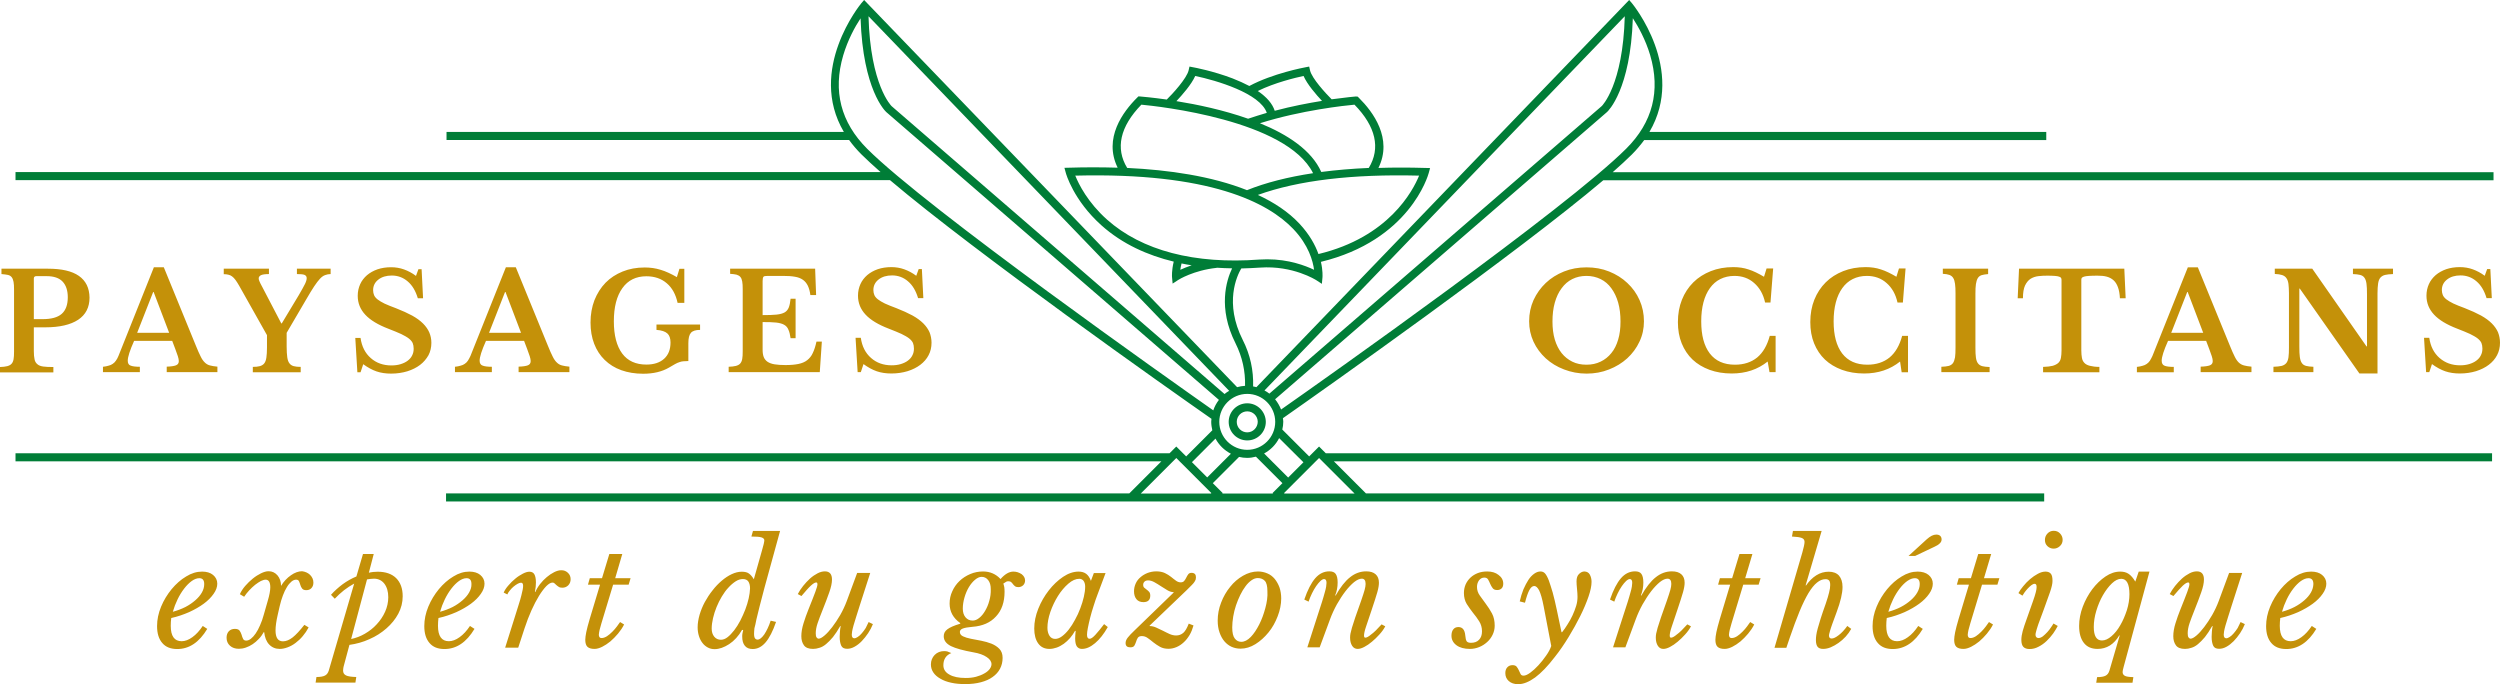 <?xml version="1.0" encoding="UTF-8"?> <!-- Generator: Adobe Illustrator 25.4.1, SVG Export Plug-In . SVG Version: 6.00 Build 0) --> <svg xmlns="http://www.w3.org/2000/svg" xmlns:xlink="http://www.w3.org/1999/xlink" version="1.1" id="Calque_1" x="0px" y="0px" viewBox="0 0 2046.9 560.1" style="enable-background:new 0 0 2046.9 560.1;" xml:space="preserve"> <style type="text/css"> .st0{fill:#007D37;} .st1{fill:#C49109;} </style> <g> <path class="st0" d="M1021.2,330.2c-8.4,0-15.2,6.8-15.2,15.2c0,8.4,6.8,15.2,15.2,15.2c8.4,0,15.2-6.8,15.2-15.2 C1036.3,337,1029.5,330.2,1021.2,330.2z M1021.2,354c-4.7,0-8.6-3.8-8.6-8.6c0-4.7,3.8-8.6,8.6-8.6c4.7,0,8.6,3.8,8.6,8.6 C1029.7,350.1,1025.9,354,1021.2,354z M2041.6,147.6V141h-721.2c6.1-5.4,11.5-10.3,15.7-14.5c3.9-3.9,7.2-7.9,10.1-11.8h329.2V108 h-324.9c30.1-51.2-13.7-104.6-14.2-105.2l-2.4-2.8l-305.2,317c-0.9-0.2-1.8-0.5-2.7-0.6c0.4-13.1-2.3-25.9-8.5-38.1 c-15.3-30.3-4.7-52.6-1.2-58.5c5.3-0.1,10.5-0.4,15.4-0.7c27-1.9,45.8,10.2,46,10.3l4.6,3l0.5-5.5c0-0.4,0.4-5.3-1.3-12.5 c72.5-17.6,87.7-70.5,88.3-72.8l1.1-4l-4.2-0.1c-13.3-0.4-26-0.4-38.1,0c11.9-24.1-4.5-46-15.9-57.3l-1.1-1.1L1110,79 c-0.2,0-7.9,0.7-19.7,2.3c-4.9-4.9-16.2-17.1-17.7-23.7l-0.7-3.1l-3.1,0.6c-1.1,0.2-26.7,5-45.9,15.3c-4-2.1-8.6-4.2-13.7-6.2 c-16-6.1-31.5-9-32.2-9.1l-3.1-0.6l-0.7,3.1c-1.6,6.7-13.1,19.2-17.9,23.9c-12.1-1.7-20.4-2.4-21.7-2.5l-1.5-0.1L931,80 c-11.4,11.3-27.8,33.2-15.9,57.3c-13.6-0.4-26.9-0.4-39.4,0l-4.2,0.1l1.1,4c0.2,0.9,6.3,22.5,29.1,43 c17.4,15.6,38.2,24.7,59.3,29.8c-1.8,7.4-1.4,12.3-1.4,12.6l0.5,5.4l4.6-3c0.1-0.1,12.5-7.9,31.5-9.9l0-0.1 c4.3,0.3,8.5,0.4,12.6,0.5c-4.7,9.9-11.8,32.4,2.8,61.4c5.6,11.2,8.1,22.9,7.8,34.8c-2.2,0.1-4.4,0.5-6.5,1.1L707.5,0l-2.4,2.8 c-0.5,0.6-44.3,54.1-14.2,105.2H365.6v6.6h329.6c2.9,4,6.2,7.9,10.1,11.8c4.2,4.2,9.6,9.1,15.7,14.5H12.7v6.6h716 c70.8,60,228.1,170.9,263.2,195.4c-0.1,0.8-0.2,1.5-0.2,2.4c0,2.4,0.4,4.8,0.9,7l-21.4,21.4l-8.1-8.1l-5.5,5.5H12.7v6.6h938.2 l-26.3,26.3H365.2v6.6h1308.5v-6.6h-555.3l-26.3-26.3h948.3v-6.6h-954.9l-5.5-5.5l-8.1,8.1l-22-22c0.5-2.1,0.8-4.2,0.8-6.4 c0-1-0.2-2-0.3-2.9c36.5-25.6,192-135.3,262.3-194.8H2041.6z M1161.9,143.8c-5.1,12.5-24.9,50.4-82.4,64.2 c-2.6-7.3-7.3-16-15.6-24.9c-9.1-9.7-20.8-17.4-34-23.5C1062.9,147.7,1107.1,142.4,1161.9,143.8z M1120.7,137.5 c-13.8,0.6-26.7,1.7-38.9,3.3c-7.9-17.8-27.6-30.7-50.2-39.9c33.9-10.7,69.7-14.5,77.4-15.2 C1126.5,103.6,1130.5,121.4,1120.7,137.5z M1067.3,62.2c3,6.9,10.4,15.4,15.1,20.4c-11.2,1.8-24.8,4.4-38.7,8.1 c-1.9-5.8-6.5-11.2-13.9-16.2C1043.9,67.6,1060.7,63.6,1067.3,62.2z M978.6,62.2c17.3,3.6,53.2,14.2,58.6,30.2 c-5.1,1.5-10.2,3.1-15.3,4.8c-20.4-7.2-41.9-11.7-58.7-14.4C967.9,77.8,975.5,69.2,978.6,62.2z M934.5,85.7 c13.9,1.3,118.9,12.6,140.6,56.1c-20.5,3.1-38.7,7.7-54.1,13.9c-28.9-11.5-64.1-16.6-98.1-18.2C913.1,121.5,917,103.7,934.5,85.7z M966.4,220.9c0.2-1.5,0.5-3.2,1-5.2c2.8,0.6,5.5,1.1,8.3,1.5C972,218.5,968.7,219.8,966.4,220.9z M906.4,179.8 c-15.8-14.1-23.2-29-26-36c110.3-2.8,157.9,22.1,178.5,43.7c12.6,13.2,16.1,26.3,17,33.4c-7.1-3.4-20.7-8.6-38.3-8.6 c-2.1,0-4.2,0.1-6.4,0.2C978.1,216.5,934.9,205.2,906.4,179.8z M1330.3,13.3c-1.5,56.5-18.7,73.4-18.8,73.5l-272.2,235.5 c-1.3-1-2.6-1.9-4-2.6L1330.3,13.3z M1021.2,368.3c-12.6,0-22.9-10.3-22.9-22.9c0-12.6,10.3-22.9,22.9-22.9 c12.6,0,22.9,10.3,22.9,22.9C1044.1,358,1033.8,368.3,1021.2,368.3z M1002.6,322.6L730,86.9c-0.2-0.2-17.4-17.1-18.9-73.6 l295.3,306.7C1005.1,320.7,1003.8,321.6,1002.6,322.6z M710,121.8c-21.6-21.6-28.2-47.3-19.6-76.5c3.8-12.8,9.7-23.5,14.2-30.3 c1.9,58.6,20.2,76,21.1,76.8l272.3,235.6c-2,2.6-3.6,5.5-4.6,8.6C959.7,312.3,759,170.8,710,121.8z M995.2,359.1 c2.8,5.3,7.2,9.6,12.6,12.4l-19.4,19.4l-12.5-12.5L995.2,359.1z M963.1,375l28.7,28.7l-0.4,0.4H934L963.1,375z M1080,375l29.1,29.1 h-57.4l-0.4-0.4l19.2-19.2l6-6l0,0L1080,375z M1042.4,404.1h-41.7l0.4-0.4l-8.1-8.1l21.5-21.5c2.1,0.5,4.3,0.8,6.6,0.8 c2.5,0,4.9-0.4,7.2-1l21.7,21.7l-8.1,8.1L1042.4,404.1z M1067.2,378.5l-12.5,12.5l-19.7-19.7c5.3-2.9,9.6-7.2,12.3-12.6 L1067.2,378.5z M1044,326.9l271.8-235.2c0.8-0.7,19.2-18.2,21.1-76.8c4.4,6.8,10.4,17.5,14.2,30.3c8.6,29.2,2,55-19.6,76.5 c-48.7,48.7-246.9,188.6-282.6,213.6C1047.7,332.3,1046.1,329.5,1044,326.9z"></path> <path class="st1" d="M1342.3,279.8c2.5-5.2,3.7-10.8,3.7-16.7c0-6.2-1.2-12-3.6-17.4c-2.4-5.4-5.7-10-10-14 c-4.2-4-9.2-7.1-14.9-9.4c-5.7-2.3-11.9-3.4-18.5-3.4c-6.6,0-12.8,1.1-18.5,3.4c-5.7,2.3-10.7,5.4-14.9,9.4c-4.2,4-7.5,8.6-10,14 c-2.4,5.4-3.6,11.1-3.6,17.4c0,5.9,1.2,11.5,3.6,16.7c2.4,5.2,5.8,9.7,10,13.6c4.3,3.9,9.2,6.9,15,9.1c5.7,2.2,11.9,3.4,18.4,3.4 c6.5,0,12.7-1.1,18.4-3.4c5.7-2.2,10.7-5.3,14.9-9.1C1336.5,289.5,1339.9,285,1342.3,279.8z M1324.9,278c-1.3,4.4-3.1,8.1-5.6,11.1 c-2.4,3-5.4,5.4-8.8,7c-3.5,1.7-7.3,2.5-11.6,2.5c-4.3,0-8.2-0.8-11.6-2.5s-6.3-4-8.7-7c-2.4-3-4.3-6.8-5.6-11.1 c-1.3-4.4-1.9-9.3-1.9-14.7c0-5.7,0.6-10.9,1.9-15.5c1.3-4.6,3.1-8.5,5.6-11.8c2.4-3.3,5.3-5.8,8.7-7.5c3.4-1.7,7.3-2.6,11.6-2.6 c4.3,0,8.1,0.9,11.6,2.6c3.5,1.7,6.4,4.2,8.8,7.5c2.4,3.3,4.3,7.2,5.6,11.8c1.3,4.6,1.9,9.7,1.9,15.5 C1326.8,268.8,1326.2,273.7,1324.9,278z M1454,304.7h-5.2l-1.5-8.7c-8.1,6.5-17.9,9.8-29.4,9.8c-6.7,0-12.7-1-18.2-3 c-5.4-2-10.1-4.8-13.9-8.4c-3.8-3.6-6.8-8.1-8.9-13.3c-2.1-5.2-3.1-11-3.1-17.4c0-6.7,1.1-12.8,3.3-18.3c2.2-5.5,5.3-10.2,9.3-14.2 c4-4,8.8-7,14.3-9.2c5.5-2.2,11.7-3.3,18.4-3.3c4.5,0,8.7,0.6,12.5,1.9c3.9,1.2,8.1,3.3,12.7,6l2.1-6.8h5.4l-2.2,27.9h-4.4 c-1.5-6.8-4.5-12.1-9-16c-4.4-3.9-9.8-5.8-16.1-5.8c-4.3,0-8.2,0.9-11.6,2.6c-3.4,1.7-6.2,4.2-8.5,7.4c-2.3,3.2-4.1,7.1-5.3,11.7 c-1.2,4.6-1.8,9.7-1.8,15.5c0,11.4,2.3,20.1,7,26.3c4.7,6.1,11.5,9.2,20.6,9.2c7.3,0,13.4-2,18.2-5.9c4.8-4,8.2-9.9,10.3-17.7h4.8 V304.7z M1555.7,296c-8.1,6.5-17.9,9.8-29.4,9.8c-6.7,0-12.7-1-18.2-3c-5.4-2-10.1-4.8-13.9-8.4c-3.8-3.6-6.8-8.1-8.9-13.3 c-2.1-5.2-3.1-11-3.1-17.4c0-6.7,1.1-12.8,3.3-18.3c2.2-5.5,5.3-10.2,9.3-14.2c4-4,8.8-7,14.3-9.2c5.5-2.2,11.7-3.3,18.4-3.3 c4.5,0,8.7,0.6,12.5,1.9c3.9,1.2,8.1,3.3,12.7,6l2.1-6.8h5.4l-2.2,27.9h-4.4c-1.5-6.8-4.5-12.1-9-16c-4.4-3.9-9.8-5.8-16.1-5.8 c-4.3,0-8.2,0.9-11.6,2.6c-3.4,1.7-6.2,4.2-8.5,7.4c-2.3,3.2-4.1,7.1-5.3,11.7c-1.2,4.6-1.8,9.7-1.8,15.5c0,11.4,2.3,20.1,7,26.3 c4.7,6.1,11.5,9.2,20.6,9.2c7.3,0,13.4-2,18.2-5.9c4.8-4,8.2-9.9,10.3-17.7h4.8v29.8h-5.2L1555.7,296z M1628.8,304.7h-39.3v-4.4 c2.5-0.1,4.5-0.3,6-0.7c1.5-0.4,2.7-1.2,3.5-2.3c0.8-1.1,1.3-2.7,1.7-4.7c0.3-2,0.4-4.7,0.4-8.2v-44.3c0-3.1-0.1-5.6-0.4-7.7 c-0.3-2-0.7-3.6-1.5-4.8c-0.7-1.2-1.8-2-3.1-2.5c-1.4-0.5-3.2-0.8-5.4-0.9V220h37.1v4.4c-2.3,0.2-4.1,0.5-5.4,0.9 c-1.4,0.5-2.4,1.3-3.1,2.5c-0.7,1.2-1.2,2.8-1.5,4.8c-0.3,2-0.4,4.6-0.4,7.7v44.3c0,3.5,0.1,6.2,0.4,8.2c0.3,2,0.8,3.6,1.7,4.7 c0.8,1.1,2,1.9,3.5,2.3c1.5,0.4,3.5,0.6,6,0.7V304.7z M1656.3,244.2h-4.3l1.1-24.2h86.2l1.1,24.2h-4.7c-0.2-3.6-0.7-6.6-1.6-9 s-2-4.3-3.6-5.7c-1.5-1.4-3.4-2.4-5.6-3c-2.2-0.6-4.8-0.8-7.7-0.8c-2.9,0-5.2,0.1-6.9,0.2c-1.7,0.1-3,0.3-4,0.6 c-0.9,0.3-1.5,0.6-1.8,1c-0.3,0.4-0.4,1-0.4,1.7v57.7c0,2.4,0.2,4.4,0.5,6.1c0.3,1.7,1,3.1,2,4.1c1,1.1,2.5,1.9,4.5,2.4 c2,0.5,4.6,0.9,7.8,0.9v4.4h-46.1v-4.4c3.3-0.1,5.9-0.4,7.9-0.9c2-0.6,3.5-1.4,4.6-2.4c1.1-1.1,1.8-2.4,2.1-4.1 c0.3-1.7,0.5-3.7,0.5-6.1v-57.7c0-0.7-0.1-1.2-0.4-1.7c-0.3-0.4-0.8-0.8-1.6-1c-0.8-0.3-2-0.5-3.5-0.6c-1.5-0.1-3.5-0.2-5.9-0.2 c-2.6,0-5.2,0.1-7.6,0.4c-2.4,0.3-4.5,1-6.4,2.2c-1.8,1.2-3.3,3-4.5,5.5C1656.9,236.2,1656.3,239.7,1656.3,244.2z M1833.1,296.9 c-1.2-1.1-2.4-2.8-3.4-4.9c-1.1-2.1-2.4-5.1-3.9-8.8l-26.3-64.3h-8.2l-29,72.6c-0.7,1.5-1.4,2.8-2.1,3.9c-0.7,1.1-1.6,1.9-2.6,2.6 c-1,0.7-2.1,1.2-3.4,1.5c-1.3,0.4-2.8,0.7-4.6,0.9v4.4h30.2v-4.4c-3.3,0-5.8-0.3-7.4-0.9c-1.7-0.6-2.5-2-2.5-4.2 c0-3,1.7-8.4,5.2-16.2h31.2l2.5,6.6c0.9,2.3,1.6,4.3,2.1,5.9c0.5,1.6,0.8,2.9,0.8,4c0,1.8-0.8,2.9-2.3,3.5c-1.5,0.6-4.1,1-7.6,1.1 v4.5h41.6v-4.5c-2.5-0.2-4.5-0.6-6.1-1C1835.7,298.8,1834.3,298,1833.1,296.9z M1777.7,272.5l13.1-33.4h0.4l12.7,33.4H1777.7z M1926.6,220h32.7v4.4c-2.7,0.1-4.9,0.3-6.5,0.7c-1.7,0.4-2.9,1.2-3.9,2.3c-0.9,1.1-1.5,2.7-1.8,4.7c-0.3,2.1-0.5,4.8-0.5,8.1v65.6 h-14.8l-48.8-69.5h-0.4v47.3c0,3.7,0.1,6.6,0.4,8.7c0.3,2.1,0.8,3.8,1.7,5c0.8,1.2,2,1.9,3.5,2.3c1.5,0.4,3.5,0.6,5.9,0.7v4.4 h-32.7v-4.4c2.7-0.1,4.9-0.3,6.6-0.7c1.7-0.4,2.9-1.2,3.9-2.3c0.9-1.1,1.5-2.7,1.8-4.7c0.3-2,0.4-4.8,0.4-8.2v-44.3 c0-3.1-0.2-5.6-0.4-7.6c-0.3-2-0.8-3.6-1.7-4.8c-0.8-1.2-2-2-3.5-2.5c-1.5-0.5-3.5-0.8-6-0.9V220h30.7l44.4,63.6h0.4V241 c0-3.6-0.1-6.5-0.4-8.6c-0.3-2.2-0.8-3.8-1.7-5c-0.8-1.2-2-1.9-3.5-2.3c-1.5-0.4-3.5-0.6-5.9-0.7V220z M2046.9,280.6 c0,3.7-0.8,7.2-2.4,10.2c-1.6,3.1-3.9,5.7-6.8,7.9c-2.9,2.2-6.3,3.9-10.4,5.2c-4,1.2-8.4,1.9-13.3,1.9c-4.4,0-8.4-0.6-11.9-1.8 c-3.5-1.2-7.2-3.2-10.9-5.9l-2.2,6.6h-2.6l-1.7-28.1h4.3c1,7,3.8,12.5,8.4,16.5c4.6,4,10.2,6,16.8,6c2.7,0,5.2-0.3,7.5-1 c2.3-0.7,4.2-1.6,5.8-2.8c1.6-1.2,2.9-2.6,3.7-4.3c0.9-1.7,1.3-3.5,1.3-5.6c0-1.8-0.3-3.3-0.8-4.6c-0.6-1.3-1.6-2.5-3.1-3.7 c-1.5-1.2-3.7-2.4-6.3-3.7c-2.7-1.2-6.2-2.7-10.4-4.3c-8.6-3.3-14.9-7.1-19-11.5c-4.1-4.4-6.2-9.5-6.2-15.5c0-3.5,0.7-6.6,2-9.5 c1.3-2.9,3.2-5.3,5.6-7.4c2.4-2,5.2-3.6,8.6-4.8c3.3-1.1,7-1.7,11.1-1.7c3.7,0,7.3,0.6,10.6,1.8c3.3,1.2,6.6,2.9,9.8,5.3l2-5.5h2.6 l1.2,23.8h-4.3c-1.8-6-4.5-10.6-8.3-13.8c-3.7-3.2-8.1-4.8-13-4.8c-4.5,0-8.2,1.1-11.1,3.4c-2.8,2.2-4.2,5.1-4.2,8.6 c0,1.5,0.3,2.9,0.8,4.1c0.5,1.2,1.5,2.4,2.9,3.5c1.4,1.1,3.3,2.2,5.7,3.4c2.4,1.1,5.5,2.4,9.4,3.8c5.1,2,9.5,4,13.2,6 c3.6,2,6.6,4.2,8.9,6.5c2.3,2.3,4,4.8,5.1,7.3C2046.3,274.7,2046.9,277.6,2046.9,280.6z M64.6,225.9c-5.7-4-14.2-5.9-25.3-5.9H1.2 v4.4c2.2,0.2,4,0.4,5.3,0.7c1.4,0.3,2.4,1,3.1,1.9c0.7,0.9,1.2,2.2,1.5,3.8c0.3,1.6,0.4,3.6,0.4,6.2v50.9c0,2.6-0.1,4.7-0.4,6.3 c-0.3,1.6-0.9,2.9-1.7,3.7c-0.8,0.9-2,1.5-3.5,1.9c-1.5,0.4-3.5,0.6-5.9,0.7v4.4h43.7v-4.4c-3.5,0-6.2-0.1-8.3-0.4 c-2.1-0.3-3.7-0.9-4.8-1.9c-1.2-1-2-2.3-2.3-4c-0.4-1.7-0.6-4-0.6-6.8v-19.4h9.4c11.7,0,20.7-2.1,26.9-6.2 c6.2-4.1,9.3-10.2,9.3-18.1C73.2,235.8,70.3,229.9,64.6,225.9z M50.5,257c-3.3,2.9-8.5,4.3-15.6,4.3h-7.2V228c0-1.2,0.7-1.9,2-1.9 h8.5c5.9,0,10.3,1.5,13.1,4.5c2.8,3,4.2,7.3,4.2,12.8C55.5,249.6,53.8,254.1,50.5,257z M104.6,295.3c0-3,1.7-8.4,5.2-16.2h31.2 l2.5,6.6c0.9,2.3,1.6,4.3,2.1,5.9c0.5,1.6,0.8,2.9,0.8,4c0,1.8-0.8,2.9-2.3,3.5c-1.5,0.6-4.1,1-7.6,1.1v4.5H178v-4.5 c-2.5-0.2-4.5-0.6-6.1-1c-1.6-0.4-3-1.2-4.2-2.4c-1.2-1.1-2.4-2.8-3.4-4.9c-1.1-2.1-2.4-5.1-3.9-8.8l-26.3-64.3h-8.1l-29,72.6 c-0.6,1.5-1.3,2.8-2.1,3.9c-0.7,1.1-1.6,1.9-2.6,2.6c-1,0.7-2.1,1.2-3.4,1.5c-1.3,0.4-2.8,0.7-4.6,0.9v4.4h30.2v-4.4 c-3.3,0-5.8-0.3-7.4-0.9C105.4,298.9,104.6,297.5,104.6,295.3z M125.4,239.1h0.4l12.7,33.4h-26.2L125.4,239.1z M262,228.2 c-1.4,1.5-3,3.6-4.8,6.3c-1.8,2.7-3.9,6.2-6.4,10.5l-16.1,27.5v11.2c0,3.7,0.2,6.6,0.5,8.8c0.3,2.2,0.9,3.9,1.8,5 c0.8,1.1,2,1.9,3.5,2.3c1.5,0.4,3.4,0.6,5.7,0.6v4.4h-39.2v-4.4c2.3,0,4.2-0.2,5.7-0.6c1.5-0.4,2.7-1.1,3.6-2.2 c0.9-1.1,1.5-2.7,1.8-4.8c0.3-2.1,0.5-4.9,0.5-8.3v-10.1l-22.8-40.5c-1.1-1.9-2.1-3.5-3-4.7c-0.9-1.2-1.8-2.2-2.8-2.9 c-0.9-0.7-2-1.2-3.1-1.4c-1.1-0.3-2.4-0.4-3.7-0.4V220h37v4.4c-3.1,0-5.2,0.3-6.5,0.9c-1.2,0.6-1.9,1.5-1.9,2.6 c0,0.7,0.2,1.6,0.7,2.6c0.4,1,1.1,2.4,2.1,4.2l15.7,30.1h0.4l13.9-23.1c2.4-4.1,4.1-7.2,5.1-9.2c1-2,1.4-3.6,1.4-4.8 c0-1.2-0.6-2.1-1.7-2.6c-1.1-0.5-3.2-0.7-6.3-0.7V220h27.6v4.4c-1.6,0-3.1,0.3-4.4,0.8C264.8,225.7,263.4,226.7,262,228.2z M343.9,298.8c-2.9,2.2-6.3,3.9-10.4,5.2c-4,1.2-8.4,1.9-13.3,1.9c-4.4,0-8.4-0.6-11.9-1.8c-3.5-1.2-7.2-3.2-10.9-5.9l-2.2,6.6 h-2.6l-1.7-28.1h4.3c1,7,3.8,12.5,8.4,16.5c4.5,4,10.2,6,16.8,6c2.7,0,5.2-0.3,7.5-1c2.3-0.7,4.2-1.6,5.8-2.8 c1.6-1.2,2.9-2.6,3.7-4.3c0.9-1.7,1.3-3.5,1.3-5.6c0-1.8-0.3-3.3-0.8-4.6c-0.6-1.3-1.6-2.5-3.1-3.7c-1.5-1.2-3.7-2.4-6.3-3.7 c-2.7-1.2-6.2-2.7-10.4-4.3c-8.6-3.3-14.9-7.1-19-11.5c-4.1-4.4-6.2-9.5-6.2-15.5c0-3.5,0.7-6.6,2-9.5c1.3-2.9,3.2-5.3,5.6-7.4 c2.4-2,5.2-3.6,8.6-4.8c3.3-1.1,7-1.7,11.1-1.7c3.7,0,7.3,0.6,10.6,1.8c3.3,1.2,6.6,2.9,9.8,5.3l2-5.5h2.6l1.2,23.8h-4.3 c-1.8-6-4.5-10.6-8.3-13.8c-3.7-3.2-8.1-4.8-13-4.8c-4.5,0-8.2,1.1-11.1,3.4c-2.8,2.2-4.2,5.1-4.2,8.6c0,1.5,0.3,2.9,0.8,4.1 c0.5,1.2,1.5,2.4,2.9,3.5c1.4,1.1,3.3,2.2,5.7,3.4c2.4,1.1,5.6,2.4,9.4,3.8c5.1,2,9.5,4,13.2,6c3.6,2,6.6,4.2,8.9,6.5 c2.3,2.3,4,4.8,5.1,7.3c1.1,2.6,1.7,5.4,1.7,8.5c0,3.7-0.8,7.2-2.4,10.2C349,294,346.8,296.6,343.9,298.8z M392.7,295.3 c0-3,1.7-8.4,5.2-16.2h31.2l2.5,6.6c0.9,2.3,1.6,4.3,2.1,5.9c0.5,1.6,0.8,2.9,0.8,4c0,1.8-0.8,2.9-2.3,3.5c-1.5,0.6-4.1,1-7.6,1.1 v4.5h41.6v-4.5c-2.5-0.2-4.5-0.6-6.1-1c-1.6-0.4-3-1.2-4.2-2.4c-1.2-1.1-2.4-2.8-3.4-4.9c-1.1-2.1-2.4-5.1-3.9-8.8l-26.3-64.3h-8.1 l-29,72.6c-0.7,1.5-1.4,2.8-2.1,3.9c-0.7,1.1-1.6,1.9-2.6,2.6c-1,0.7-2.1,1.2-3.4,1.5c-1.3,0.4-2.8,0.7-4.6,0.9v4.4h30.2v-4.4 c-3.3,0-5.8-0.3-7.4-0.9C393.6,298.9,392.7,297.5,392.7,295.3z M413.5,239.1h0.4l12.7,33.4h-26.2L413.5,239.1z M573.2,270.1 c-3.6,0-6.1,0.8-7.5,2.4c-1.4,1.6-2.1,4.4-2.1,8.5v14.6c-1.6,0-3,0.1-4.1,0.2c-1.1,0.1-2.2,0.3-3.2,0.7c-1.1,0.3-2.3,0.9-3.6,1.6 c-1.3,0.7-3,1.7-5,2.9c-5.7,3.3-12.7,5-21.1,5c-6.6,0-12.6-1-17.9-2.9c-5.3-1.9-9.8-4.7-13.6-8.4c-3.7-3.6-6.6-8-8.6-13.2 c-2-5.2-3-11-3-17.4c0-6.7,1.1-12.8,3.2-18.3c2.2-5.5,5.2-10.3,9.1-14.3c3.9-4,8.6-7,14-9.2c5.4-2.2,11.4-3.3,18.1-3.3 c4.5,0,8.9,0.6,13,1.9c4.1,1.2,8.6,3.3,13.3,6l2.1-6.8h4v27.9h-5.5c-1.5-6.9-4.4-12.3-8.9-16.1c-4.4-3.8-10-5.7-16.7-5.7 c-8.4,0-15,3.2-19.6,9.7c-4.7,6.5-7,15.6-7,27.2c0,11.4,2.3,20.2,6.8,26.3c4.5,6.1,11.2,9.1,19.8,9.1c6.2,0,11.1-1.6,14.6-4.8 c3.5-3.2,5.2-7.6,5.2-13.3c0-3.4-0.9-5.9-2.6-7.4c-1.8-1.6-4.7-2.6-8.9-2.9v-4.4h35.7V270.1z M671.2,304.7h-74.6v-4.4 c2.4-0.1,4.4-0.3,5.9-0.7c1.5-0.4,2.7-1,3.5-1.9c0.8-0.9,1.4-2.1,1.7-3.8c0.3-1.6,0.4-3.7,0.4-6.3v-50.9c0-2.6-0.1-4.6-0.4-6.2 c-0.3-1.6-0.7-2.8-1.5-3.7c-0.7-0.9-1.8-1.5-3.1-1.9c-1.4-0.3-3.1-0.6-5.3-0.7V220h69.6l0.8,21.6h-4.7c-0.4-3.1-1.1-5.6-2.1-7.7 c-1-2-2.3-3.6-4-4.8c-1.7-1.2-3.9-2.1-6.5-2.5c-2.7-0.5-6-0.7-9.9-0.7h-12.4c-1.9,0-3.1,0.2-3.5,0.7c-0.4,0.5-0.7,1.6-0.7,3.4v28 c4.7,0,8.5-0.1,11.3-0.4c2.9-0.3,5.1-0.9,6.7-1.8c1.6-0.9,2.7-2.3,3.4-4c0.7-1.8,1.2-4.2,1.5-7.2h4.1v32.3h-4.1 c-0.4-2.9-1-5.3-1.8-7c-0.7-1.8-1.9-3.1-3.5-4c-1.6-0.9-3.8-1.5-6.5-1.8c-2.7-0.3-6.4-0.4-11.1-0.4v22.7c0,2.4,0.3,4.3,0.9,5.9 c0.6,1.6,1.7,2.9,3.1,3.9c1.5,1,3.4,1.7,5.8,2.1c2.4,0.4,5.4,0.6,8.9,0.6c4.2,0,7.7-0.3,10.6-0.9c2.9-0.6,5.3-1.6,7.2-3.1 c1.9-1.5,3.5-3.4,4.6-5.9c1.2-2.5,2.2-5.6,3-9.3h4.4L671.2,304.7z M762.7,280.6c0,3.7-0.8,7.2-2.4,10.2c-1.6,3.1-3.9,5.7-6.8,7.9 c-2.9,2.2-6.3,3.9-10.4,5.2c-4,1.2-8.4,1.9-13.3,1.9c-4.4,0-8.4-0.6-11.9-1.8c-3.5-1.2-7.2-3.2-10.9-5.9l-2.2,6.6h-2.6l-1.7-28.1 h4.3c1,7,3.8,12.5,8.4,16.5c4.5,4,10.2,6,16.8,6c2.7,0,5.2-0.3,7.5-1c2.3-0.7,4.2-1.6,5.8-2.8c1.6-1.2,2.9-2.6,3.7-4.3 c0.9-1.7,1.3-3.5,1.3-5.6c0-1.8-0.3-3.3-0.8-4.6c-0.6-1.3-1.6-2.5-3.1-3.7c-1.5-1.2-3.7-2.4-6.3-3.7c-2.7-1.2-6.2-2.7-10.4-4.3 c-8.6-3.3-14.9-7.1-19-11.5c-4.1-4.4-6.2-9.5-6.2-15.5c0-3.5,0.7-6.6,2-9.5c1.3-2.9,3.2-5.3,5.6-7.4c2.4-2,5.2-3.6,8.6-4.8 c3.3-1.1,7-1.7,11.1-1.7c3.7,0,7.3,0.6,10.6,1.8c3.3,1.2,6.6,2.9,9.8,5.3l2-5.5h2.6l1.2,23.8h-4.3c-1.8-6-4.5-10.6-8.3-13.8 c-3.7-3.2-8.1-4.8-13-4.8c-4.5,0-8.2,1.1-11.1,3.4c-2.8,2.2-4.2,5.1-4.2,8.6c0,1.5,0.3,2.9,0.8,4.1c0.5,1.2,1.5,2.4,2.9,3.5 c1.4,1.1,3.3,2.2,5.7,3.4c2.4,1.1,5.6,2.4,9.4,3.8c5.1,2,9.5,4,13.2,6c3.6,2,6.6,4.2,8.9,6.5c2.3,2.3,4,4.8,5.1,7.3 C762.1,274.7,762.7,277.6,762.7,280.6z M165.5,468c-4.4,0-8.8,1.3-13.1,4c-4.4,2.6-8.3,6.1-11.9,10.4c-3.5,4.3-6.4,9-8.6,14.3 c-2.2,5.3-3.3,10.6-3.3,15.9c0,6,1.4,10.6,4.3,13.9c2.8,3.3,6.9,4.9,12.2,4.9c9.8,0,18-5.5,24.6-16.5l-3.7-2.4 c-2.6,3.9-5.4,7-8.5,9.2c-3,2.2-6,3.3-8.8,3.3c-5.9,0-8.9-4.2-8.9-12.6c0-1.1,0-2.1,0.1-3.2c0.1-1,0.2-2.1,0.3-3.2 c5.1-1.1,10-2.8,14.6-4.8c4.6-2.1,8.6-4.4,12-6.9c3.4-2.5,6.1-5.2,8.1-8.1c2-2.8,3-5.6,3-8.3c0-2.9-1.2-5.3-3.5-7.2 C172.2,468.9,169.2,468,165.5,468z M165.3,485.1c-1.3,2.3-3.1,4.4-5.4,6.4c-2.3,2-5,3.9-8.1,5.5c-3.2,1.6-6.6,2.9-10.3,3.9 c1-3.5,2.3-6.9,3.9-10.2c1.6-3.3,3.4-6.2,5.4-8.8c2-2.6,4-4.6,6.2-6.2c2.1-1.5,4.2-2.3,6.2-2.3c2.7,0,4,1.6,4,4.8 C167.2,480.6,166.6,482.8,165.3,485.1z M253.8,470.6c1.8,1.8,2.8,3.9,2.8,6.4c0,1.8-0.5,3.3-1.6,4.5c-1,1.1-2.4,1.7-4.2,1.7 c-1.6,0-2.7-0.4-3.4-1.3c-0.7-0.9-1.2-1.9-1.5-3c-0.3-1.1-0.7-2.1-1.1-3c-0.4-0.9-1.2-1.3-2.4-1.3c-1.2,0-2.5,0.5-3.8,1.6 c-1.3,1.1-2.6,2.6-3.7,4.5c-1.2,1.9-2.3,4.2-3.3,6.9c-1,2.7-1.9,5.6-2.6,8.7l-1.6,7c-1.2,5.2-1.8,9.5-1.8,12.9c0,5.9,2,8.9,6.1,8.9 c2.5,0,5.2-1.1,7.9-3.2c2.8-2.2,5.9-5.6,9.6-10.3l3.5,2.1c-1.4,2.6-3,5-4.8,7.1c-1.8,2.2-3.8,4-5.9,5.6c-2.1,1.6-4.3,2.8-6.5,3.6 c-2.2,0.8-4.3,1.3-6.4,1.3c-3.5,0-6.4-1.2-8.7-3.6c-2.3-2.4-3.6-5.8-4.1-10.1l-0.3-0.1c-1.2,2.1-2.5,4-4.1,5.6 c-1.6,1.7-3.2,3.1-5,4.3c-1.8,1.2-3.6,2.1-5.6,2.8s-3.9,1-5.7,1c-3,0-5.4-0.8-7.3-2.5c-1.9-1.7-2.8-3.9-2.8-6.6 c0-2.1,0.6-3.9,1.8-5.2c1.2-1.3,2.9-2,5-2c1.9,0,3.2,0.5,3.9,1.5c0.7,1,1.2,2.1,1.6,3.3c0.3,1.2,0.7,2.3,1.2,3.3 c0.4,1,1.3,1.5,2.6,1.5c1.2,0,2.5-0.5,3.8-1.5c1.3-1,2.6-2.4,3.9-4.3c1.3-1.9,2.5-4.1,3.6-6.7c1.2-2.6,2.2-5.5,3.1-8.8l3.2-11.2 c1.4-4.7,2.1-8.4,2.1-11.2c0-4.1-1.3-6.2-3.8-6.2c-1.1,0-2.4,0.4-3.9,1.1c-1.5,0.8-3,1.8-4.7,3.1c-1.6,1.3-3.2,2.8-4.8,4.5 c-1.6,1.7-3,3.5-4.2,5.3l-3.5-2.1c1-2.3,2.5-4.6,4.4-6.8c1.9-2.2,4-4.2,6.2-6c2.2-1.8,4.5-3.2,6.7-4.3c2.3-1.1,4.3-1.7,6.2-1.7 c2.9,0,5.3,1.1,7.3,3.4c1.9,2.3,2.9,5.1,2.9,8.6c2.2-3.6,4.9-6.5,8.1-8.7c3.1-2.2,6.2-3.3,9.1-3.3C249.7,468,252,468.9,253.8,470.6 z M309.2,468.1c-1.2,0-2.4,0.1-3.6,0.2c-1.2,0.2-2.4,0.3-3.6,0.6l4-15.3h-8.8l-5.4,18.4c-3.9,1.6-7.6,3.7-11.2,6.3 c-3.5,2.6-6.7,5.5-9.6,8.7l3.1,3.2c2.3-2.5,4.8-4.7,7.5-6.9c2.7-2.1,5.5-3.9,8.4-5.5l-20.8,71.2c-0.6,2-1.7,3.4-3.1,4.1 c-1.5,0.8-3.8,1.2-7,1.2l-0.7,4.6H291l0.7-4.6c-4-0.1-6.8-0.5-8.4-1.3c-1.6-0.8-2.4-2.1-2.4-4c0-0.6,0.1-1.3,0.2-2.1 c0.1-0.8,0.4-1.7,0.7-2.9l4.3-16c5.7-0.8,11.2-2.3,16.4-4.7c5.3-2.3,9.9-5.3,13.9-8.8c4-3.5,7.3-7.5,9.7-12 c2.4-4.5,3.6-9.3,3.6-14.3c0-6.4-1.8-11.3-5.4-14.9C320.8,469.9,315.8,468.1,309.2,468.1z M315.3,500.9c-1.7,3.8-4,7.2-6.9,10.3 c-2.8,3.1-6.1,5.6-9.7,7.7c-3.6,2.1-7.4,3.5-11.2,4.3l13-48.8c0.9-0.2,1.9-0.3,2.8-0.4c1-0.1,1.9-0.2,2.9-0.2 c3.5,0,6.4,1.4,8.5,4.1c2.1,2.8,3.2,6.4,3.2,11.1C317.9,493.1,317,497.1,315.3,500.9z M384.3,468c-4.4,0-8.8,1.3-13.1,4 c-4.4,2.6-8.3,6.1-11.9,10.4c-3.5,4.3-6.4,9-8.6,14.3c-2.2,5.3-3.3,10.6-3.3,15.9c0,6,1.4,10.6,4.3,13.9c2.8,3.3,6.9,4.9,12.2,4.9 c9.8,0,18-5.5,24.6-16.5l-3.7-2.4c-2.6,3.9-5.4,7-8.5,9.2c-3,2.2-6,3.3-8.8,3.3c-5.9,0-8.9-4.2-8.9-12.6c0-1.1,0-2.1,0.1-3.2 c0.1-1,0.2-2.1,0.3-3.2c5.1-1.1,10-2.8,14.6-4.8c4.6-2.1,8.6-4.4,12-6.9c3.4-2.5,6.1-5.2,8.1-8.1c2-2.8,3-5.6,3-8.3 c0-2.9-1.2-5.3-3.5-7.2C391,468.9,388,468,384.3,468z M384.1,485.1c-1.3,2.3-3.1,4.4-5.4,6.4c-2.3,2-5,3.9-8.1,5.5 c-3.2,1.6-6.6,2.9-10.3,3.9c1-3.5,2.3-6.9,3.9-10.2c1.6-3.3,3.4-6.2,5.4-8.8c2-2.6,4-4.6,6.2-6.2c2.1-1.5,4.2-2.3,6.2-2.3 c2.7,0,4,1.6,4,4.8C386.1,480.6,385.4,482.8,384.1,485.1z M465,469c1.5,1.4,2.2,3.2,2.2,5.2c0,2-0.6,3.6-1.9,5 c-1.3,1.3-2.9,2-4.9,2c-1.2,0-2.2-0.2-2.9-0.7c-0.7-0.5-1.4-0.9-1.9-1.4c-0.5-0.5-1-1-1.5-1.4c-0.5-0.5-1-0.7-1.7-0.7 c-1.5,0-3.2,1-5.1,2.9c-1.9,2-3.9,4.6-6,8c-2.1,3.4-4.1,7.3-6.2,11.9c-2,4.5-3.9,9.4-5.6,14.6l-5.2,15.9h-10.7l7.5-23.8 c1.5-4.6,2.7-8.4,3.6-11.5c1-3,1.7-5.6,2.2-7.6c0.5-2,0.9-3.6,1.1-4.8c0.2-1.1,0.3-2.1,0.3-3c0-1.7-0.6-2.5-1.7-2.5 c-0.8,0-1.7,0.3-2.8,0.9c-1.1,0.6-2.2,1.4-3.3,2.3c-1.1,0.9-2.1,2-3,3.1c-1,1.1-1.7,2.3-2.1,3.3l-3-1.5c0.8-1.9,2.1-3.9,3.9-5.9 c1.7-2,3.6-3.9,5.6-5.5c2-1.7,4.1-3,6.2-4.1c2.1-1.1,3.9-1.6,5.4-1.6c1.8,0,3.2,0.7,4,2.1c0.8,1.4,1.3,3.6,1.3,6.7 c0,1.2-0.1,2.4-0.2,3.6c-0.1,1.1-0.3,2.5-0.6,4l0.3,0.3c0.9-2.2,2.2-4.4,3.9-6.6s3.5-4,5.5-5.7s4-3,6-4c2-1,3.9-1.6,5.7-1.6 C461.7,466.8,463.5,467.6,465,469z M503.7,473.4h12.6l-1.6,5.3H502l-9.6,31.7c-1.3,4.1-2,7.3-2.1,9.4c0,0.7,0.2,1.3,0.5,1.8 c0.3,0.5,0.9,0.8,1.8,0.8c1.4,0,2.8-0.5,4.4-1.5c1.5-1,3-2.3,4.4-3.7c1.4-1.4,2.7-2.9,3.8-4.4c1.1-1.5,1.9-2.7,2.5-3.5l3.3,2 c-1.3,2.6-3,5.1-5,7.5c-2,2.4-4.1,4.5-6.3,6.4c-2.2,1.8-4.5,3.3-6.7,4.4c-2.3,1.1-4.3,1.7-6.2,1.7c-2.7,0-4.6-0.6-5.8-1.7 c-1.2-1.1-1.8-3.1-1.8-5.8c0-1.5,0.3-3.6,0.8-6.2c0.5-2.6,1.5-6.2,2.8-10.7l8.5-28.2h-9.9l1.5-5.3h10l6-19.8h10.6L503.7,473.4z M619.3,507.2c0.7-2.9,1.5-6.4,2.6-10.6c1.1-4.2,2.4-9.3,4-15.3l12.8-46.6h-22.2l-1.3,4.6c4,0,6.8,0.2,8.3,0.7 c1.5,0.5,2.3,1.3,2.3,2.4c0,0.6-0.2,1.6-0.5,3c-0.3,1.4-0.8,3.1-1.4,5.2l-6.7,23.7c-1.3-2.2-2.6-3.7-4-4.7c-1.3-1-3.3-1.5-5.9-1.5 c-2.7,0-5.4,0.7-8.2,2c-2.8,1.3-5.5,3.1-8.2,5.4c-2.7,2.3-5.2,4.9-7.5,7.9c-2.4,3-4.5,6.2-6.3,9.5c-1.8,3.3-3.2,6.8-4.3,10.4 c-1,3.6-1.6,7-1.6,10.3c0,2.7,0.4,5.1,1.1,7.3c0.7,2.2,1.7,4.1,2.9,5.6c1.2,1.6,2.7,2.8,4.4,3.7c1.7,0.9,3.5,1.3,5.5,1.3 c3.8,0,7.7-1.4,11.9-4.1c4.1-2.7,7.7-6.6,10.6-11.7l0.9,0.2c-0.2,0.8-0.4,1.7-0.6,2.7c-0.2,0.9-0.2,1.8-0.2,2.6 c0,3.3,0.7,5.8,2.2,7.6c1.5,1.8,3.6,2.6,6.4,2.6c3.9,0,7.4-1.8,10.5-5.4c3.1-3.6,6-9.2,8.6-16.8l-4.4-1c-1.5,4.6-3.3,8.3-5.2,11.2 c-2,2.8-3.8,4.3-5.5,4.3c-0.8,0-1.5-0.3-2.1-1c-0.5-0.7-0.8-1.9-0.8-3.7c0-1.2,0.1-2.8,0.3-4.6 C618.3,512.5,618.7,510.1,619.3,507.2z M613,489.9c-0.7,3-1.6,6.1-2.8,9.2c-1.2,3.1-2.6,6.1-4.1,9.1c-1.6,3-3.2,5.6-5,7.9 c-1.8,2.3-3.6,4.2-5.4,5.6c-1.8,1.4-3.6,2.1-5.4,2.1c-2.3,0-4.1-0.8-5.5-2.5c-1.4-1.7-2.1-3.9-2.1-6.6c0-2.7,0.4-5.6,1.1-8.6 c0.7-3.1,1.7-6.1,2.9-9.1c1.2-3,2.7-5.9,4.3-8.6c1.7-2.8,3.4-5.2,5.4-7.3c1.9-2.1,3.9-3.8,5.9-5.1c2-1.3,4-1.9,6-1.9s3.5,0.7,4.4,2 c0.9,1.3,1.4,3.2,1.4,5.6C614,484.2,613.7,486.9,613,489.9z M711.2,509.3l3.5,1.7c-1,2.5-2.3,5-3.9,7.4s-3.4,4.6-5.2,6.5 s-3.9,3.5-5.9,4.6c-2.1,1.2-4.1,1.7-6.1,1.7c-2.4,0-4-0.8-4.8-2.5c-0.8-1.7-1.3-4.1-1.3-7.3c0-1.3,0.1-2.7,0.2-4.2 c0.1-1.5,0.3-3,0.6-4.4l-0.3-0.3c-2.1,3.7-4.1,6.7-6,9.1c-2,2.4-3.9,4.3-5.7,5.8c-1.8,1.5-3.6,2.5-5.4,3c-1.8,0.6-3.5,0.9-5.2,0.9 c-3.6,0-6.1-1-7.5-3c-1.4-2-2.1-4.4-2.1-7.4c0-3.2,0.6-6.8,1.8-10.6c1.2-3.9,2.5-7.5,3.9-11s2.6-6.4,3.5-8.8c1-2.4,1.7-4.4,2.3-6 c0.6-1.6,1-2.9,1.3-3.9c0.3-1,0.4-1.8,0.4-2.4c0-0.3-0.1-0.6-0.2-0.9s-0.4-0.4-0.9-0.4c-1,0-2.4,0.9-4.3,2.6s-4.4,4.6-7.7,8.5 l-3-1.6c1.1-2.2,2.6-4.4,4.4-6.7c1.8-2.2,3.6-4.2,5.6-6s4.1-3.2,6.2-4.3c2.1-1.1,4.1-1.6,6-1.6c3.8,0,5.8,2.2,5.8,6.7 c0,2.7-0.7,6.2-2.2,10.4c-1.5,4.3-3.4,9.3-5.8,15.3c-1.5,3.8-2.8,7.1-3.8,10.1c-1,3-1.5,5.7-1.5,8.2c0,1.6,0.2,2.8,0.7,3.4 c0.5,0.7,1,1,1.7,1c1.2,0,2.8-0.9,4.8-2.6c2-1.7,4.1-4,6.3-6.9c2.2-2.9,4.4-6.2,6.5-9.8c2.1-3.7,3.9-7.5,5.4-11.5l8.5-23h10.7 l-8.5,26.4c-1.2,3.8-2.3,7.1-3.1,9.8c-0.8,2.7-1.5,5-2.1,6.9c-0.5,1.9-0.9,3.4-1.1,4.6c-0.2,1.2-0.3,2.1-0.3,2.8c0,2,0.7,3,2.1,3 c0.8,0,1.7-0.4,2.8-1.1c1.1-0.7,2.2-1.7,3.3-3s2.2-2.7,3.2-4.3C709.5,512.8,710.4,511.1,711.2,509.3z M829.7,468 c-3.4,0-6.9,2-10.5,6.1c-3.8-4.1-8.6-6.2-14.3-6.2c-3.7,0-7.2,0.7-10.5,2.1c-3.3,1.4-6.3,3.3-8.8,5.7c-2.5,2.4-4.5,5.2-5.9,8.4 c-1.5,3.2-2.2,6.5-2.2,10.1c0,6.5,2.9,11.9,8.8,16l-0.2,0.5c-5.1,1.5-8.6,3.1-10.5,4.6c-2,1.5-2.9,3.4-2.9,5.6c0,3.5,2,6.1,5.9,8.1 c3.9,1.9,10.1,3.6,18.4,5.1c4.7,0.8,8.3,2.1,10.9,3.9c2.6,1.7,3.9,3.7,3.9,5.8c0,1.3-0.5,2.6-1.5,4c-1,1.3-2.5,2.6-4.4,3.6 c-1.9,1.1-4.1,2-6.7,2.7c-2.6,0.7-5.5,1-8.5,1c-5.7,0-10.2-0.9-13.4-2.8c-3.3-1.8-4.9-4.4-4.9-7.6c0-4.9,2.2-8.3,6.5-10 c-1.3-0.6-2.4-1-3.2-1.3c-0.8-0.2-1.7-0.3-2.6-0.3c-3.1,0-5.7,1-7.8,3.1c-2,2.1-3.1,4.7-3.1,7.8c0,2.5,0.7,4.7,2,6.6 c1.3,2,3.3,3.7,5.8,5.1c2.5,1.5,5.5,2.6,8.9,3.3c3.5,0.8,7.3,1.1,11.5,1.1c4.7,0,8.9-0.5,12.7-1.5c3.8-1,7-2.4,9.6-4.3 c2.7-1.9,4.7-4.1,6.1-6.8c1.4-2.7,2.1-5.6,2.1-8.9c0-3.1-0.9-5.5-2.6-7.3c-1.7-1.8-3.9-3.2-6.5-4.3c-2.6-1-5.4-1.8-8.4-2.4 c-3-0.5-5.8-1.1-8.4-1.6c-2.6-0.5-4.8-1.2-6.5-2c-1.7-0.8-2.6-2-2.6-3.6c0-1.2,0.8-2.2,2.4-2.8c1.6-0.6,4.2-1.1,7.9-1.4 c8.2-0.6,14.7-3.4,19.3-8.5c4.7-5,7-11.8,7-20.2c0-1.5-0.1-2.7-0.2-3.6c-0.2-1-0.4-2-0.8-3.1c1.2-0.8,2.1-1.4,2.5-1.6 c0.5-0.2,1-0.3,1.5-0.3c1,0,1.8,0.2,2.4,0.7c0.6,0.5,1.1,1.1,1.5,1.7c0.5,0.6,1,1.2,1.7,1.7c0.7,0.5,1.6,0.7,2.7,0.7 c1.5,0,2.8-0.5,3.9-1.5c1-1,1.6-2.3,1.6-3.9c0-2-0.9-3.7-2.8-5.2C834.3,468.7,832.2,468,829.7,468z M810,491.9 c-0.8,3.1-2,5.8-3.4,8.2c-1.4,2.4-3,4.4-4.8,5.8c-1.8,1.5-3.6,2.2-5.4,2.2c-2.5,0-4.4-0.9-5.9-2.7c-1.5-1.8-2.2-4.2-2.2-7.1 c0-3,0.5-6.1,1.4-9.2c0.9-3.1,2.1-5.9,3.6-8.4c1.5-2.5,3.2-4.5,5-6s3.6-2.4,5.4-2.4c2.2,0,4,0.9,5.4,2.7c1.4,1.8,2.1,4.2,2.1,7.3 C811.3,485.7,810.9,488.9,810,491.9z M896.9,519.7c-2,2.2-3.6,3.3-4.7,3.3c-1.5,0-2.2-1.1-2.2-3.3c0-1.2,0.2-3.1,0.7-5.6 c0.5-2.5,1.1-5.3,1.9-8.4c0.8-3.1,1.7-6.3,2.8-9.6c1-3.3,2.1-6.4,3.2-9.3l6.6-17.6h-9.6l-2.4,6.4c-1-2.7-2.3-4.6-3.9-5.8 c-1.6-1.2-3.7-1.8-6.2-1.8c-4.1,0-8.4,1.4-12.7,4.3c-4.3,2.9-8.2,6.6-11.7,11.1c-3.5,4.5-6.4,9.5-8.6,15 c-2.2,5.5-3.3,10.9-3.3,16.2c0,5.2,1.1,9.3,3.3,12.3c2.2,3,5.2,4.4,9.2,4.4c1.9,0,3.9-0.4,5.9-1.1c2-0.7,3.9-1.8,5.8-3.1 c1.8-1.3,3.5-2.9,5.1-4.7c1.6-1.8,2.9-3.8,4.1-5.9l0.5,0.1c-0.2,1.5-0.3,2.8-0.3,3.7c0,0.9-0.1,1.7-0.1,2.4c0,3.1,0.5,5.3,1.4,6.6 c1,1.3,2.3,2,4.1,2c3.5,0,7-1.5,10.8-4.7c3.7-3.1,7.2-7.5,10.4-13.2l-3-2.4C901.2,514.6,899,517.5,896.9,519.7z M887.4,488.7 c-0.7,3.1-1.7,6.2-2.9,9.4c-1.2,3.2-2.6,6.3-4.3,9.3c-1.6,3-3.3,5.7-5.1,8c-1.8,2.3-3.7,4.2-5.6,5.6c-1.9,1.4-3.8,2.1-5.5,2.1 c-2,0-3.6-0.8-4.7-2.5c-1.1-1.7-1.7-3.9-1.7-6.6c0-4,0.8-8.3,2.4-13c1.6-4.6,3.7-9,6.2-13c2.5-4,5.4-7.4,8.5-10.1 c3.1-2.7,6.1-4,9-4c1.5,0,2.6,0.6,3.5,1.7c0.8,1.2,1.3,2.7,1.3,4.7C888.5,482.9,888.1,485.7,887.4,488.7z M979.2,472.7 c0,0.6-0.1,1.2-0.2,1.7c-0.2,0.5-0.5,1.2-1,2c-0.5,0.8-1.3,1.7-2.3,2.7c-1,1-2.4,2.4-4.1,4.1l-30.4,29.1l0.2,0.3 c1.7,0,3.4,0.4,5.2,1.2c1.8,0.8,3.6,1.7,5.5,2.6c1.8,1,3.7,1.8,5.5,2.7c1.8,0.8,3.6,1.2,5.4,1.2c2.2,0,4.1-0.7,5.8-2.1 c1.6-1.4,3.1-3.9,4.5-7.6l3.9,1.5c-0.8,2.8-1.8,5.4-3.2,7.8c-1.4,2.3-3,4.4-4.8,6c-1.8,1.7-3.8,3-5.9,3.9c-2.1,0.9-4.3,1.4-6.5,1.4 c-2.7,0-5-0.5-7-1.6c-2-1.1-3.7-2.3-5.4-3.6c-1.6-1.3-3.2-2.6-4.7-3.6c-1.5-1.1-3.1-1.6-4.8-1.6c-1.6,0-2.7,0.5-3.3,1.4 c-0.6,1-1.1,2-1.4,3.2c-0.4,1.2-0.9,2.3-1.4,3.2c-0.6,1-1.7,1.4-3.4,1.4c-2.5,0-3.8-1.1-3.8-3.5c0-1.5,0.6-3,1.8-4.5 c1.2-1.5,3.1-3.6,5.8-6.1l31.8-30.8l-0.2-0.3c-1.5,0-3.2-0.5-4.9-1.5c-1.7-1-3.5-2.1-5.3-3.3c-1.8-1.2-3.6-2.3-5.4-3.3 c-1.8-1-3.5-1.5-5.1-1.5c-1.3,0-2.3,0.3-3,1c-0.7,0.7-1.1,1.5-1.1,2.6c0,1.1,0.3,1.9,0.9,2.4c0.6,0.5,1.3,1.1,2,1.6 c0.7,0.5,1.4,1.1,2,1.8c0.6,0.7,0.9,1.7,0.9,3.1c0,3.5-1.9,5.3-5.6,5.3c-2.5,0-4.4-0.8-5.7-2.4c-1.3-1.6-2-3.7-2-6.5 c0-2.3,0.5-4.4,1.4-6.4c0.9-2,2.2-3.7,3.9-5.1c1.7-1.5,3.6-2.6,5.8-3.5c2.2-0.8,4.6-1.3,7.1-1.3c2.8,0,5.2,0.5,7.1,1.4 c1.9,0.9,3.6,2,5,3.1c1.4,1.1,2.7,2.2,4,3.1c1.2,0.9,2.5,1.4,3.9,1.4c1.3,0,2.3-0.4,2.9-1.2c0.7-0.8,1.2-1.7,1.7-2.7 c0.5-1,1-1.9,1.6-2.7c0.6-0.8,1.5-1.2,2.8-1.2C978.1,469.1,979.2,470.3,979.2,472.7z M1043.7,474c-1.7-2-3.6-3.5-6-4.5 c-2.3-1-4.9-1.6-7.7-1.6c-4.2,0-8.3,1.2-12.3,3.5c-4,2.3-7.5,5.3-10.5,9.1c-3.1,3.8-5.6,8.1-7.4,12.9c-1.9,4.8-2.8,9.8-2.8,14.7 c0,3.6,0.5,6.9,1.5,9.7c1,2.9,2.3,5.3,4,7.3c1.7,2,3.7,3.5,5.9,4.5c2.3,1,4.7,1.5,7.3,1.5c4.1,0,8.2-1.2,12.2-3.7 c4-2.5,7.5-5.7,10.7-9.6s5.6-8.3,7.5-13.2c1.9-4.9,2.9-9.8,2.9-14.6c0-3.3-0.5-6.3-1.4-9C1046.6,478.3,1045.3,476,1043.7,474z M1036,497.9c-1.3,4.8-2.9,9.3-5,13.4s-4.3,7.5-6.9,10.2c-2.6,2.7-5.2,4-7.8,4c-2.2,0-3.9-0.9-5.3-2.7c-1.4-1.8-2.1-4.8-2.1-9.1 c0-2.8,0.3-5.8,0.8-8.9c0.5-3.1,1.3-6.2,2.3-9.2c1-3,2.2-5.8,3.5-8.5c1.3-2.7,2.8-5.1,4.3-7.1c1.5-2.1,3.2-3.7,4.9-4.9 c1.7-1.2,3.4-1.8,5.1-1.8c2.5,0,4.4,0.8,5.8,2.3c1.4,1.5,2.1,4.3,2.1,8.4C1038,488.5,1037.3,493.1,1036,497.9z M1131.2,511.2l3,1.6 c-1.2,2.3-2.8,4.5-4.8,6.7c-2,2.2-4,4.2-6.1,5.9c-2.1,1.8-4.2,3.2-6.3,4.3c-2.1,1.1-3.9,1.6-5.4,1.6c-1.9,0-3.4-0.8-4.5-2.5 c-1.1-1.7-1.7-3.9-1.7-6.7c0-1.1,0.1-2.2,0.3-3.3c0.2-1.1,0.6-2.7,1.2-4.8c0.6-2.1,1.5-4.9,2.7-8.4c1.2-3.5,2.8-8.1,4.9-13.9 c0.7-2,1.3-3.7,1.7-5.1c0.5-1.4,0.8-2.6,1.1-3.6c0.3-1,0.5-1.9,0.6-2.7c0.1-0.8,0.2-1.5,0.2-2.2c0-2.8-1-4.3-3.1-4.3 c-1.8,0-3.9,0.9-6.3,2.8c-2.3,1.9-4.7,4.4-7.1,7.5c-2.4,3.1-4.7,6.7-7,10.7c-2.2,4-4.1,8.1-5.6,12.2l-8.5,23h-10.1l8.5-26.4 c1.4-4.2,2.5-7.8,3.5-10.8c0.9-3,1.7-5.5,2.2-7.5c0.6-2,1-3.7,1.2-5c0.2-1.3,0.3-2.3,0.3-3.1c0-2.1-0.7-3.1-2-3.1 c-0.8,0-1.8,0.5-3,1.6c-1.2,1.1-2.3,2.5-3.5,4.2c-1.2,1.7-2.3,3.7-3.4,5.9c-1.1,2.2-2,4.5-2.8,6.8l-3.5-1.7 c2.7-7.9,5.7-13.7,9-17.5c3.3-3.8,7.2-5.6,11.5-5.6c2.5,0,4.2,0.7,5.2,2.1c1,1.4,1.6,3.7,1.6,7c0,3.9-0.7,7.4-2,10.5l0.3,0.3 c3.9-6.9,7.9-12,11.9-15.1c4-3.2,8.4-4.8,13.2-4.8c3.4,0,5.9,0.8,7.7,2.4c1.8,1.6,2.7,3.9,2.7,6.9c0,1-0.1,2.1-0.3,3.3 c-0.2,1.2-0.5,2.7-1,4.4c-0.5,1.7-1.1,3.8-1.9,6.2c-0.8,2.4-1.8,5.3-2.9,8.8c-1.8,5.2-3.2,9.6-4.4,13.1c-1.2,3.5-1.7,6-1.7,7.5 c0,1.2,0.4,1.7,1.1,1.7c1.1,0,2.7-0.9,4.7-2.6C1124.9,517.9,1127.7,515.1,1131.2,511.2z M1230.8,477.9c0,1.6-0.4,2.9-1.3,3.8 c-0.9,0.9-2.1,1.4-3.6,1.4c-1.8,0-3-0.5-3.8-1.6c-0.8-1-1.4-2.2-2-3.5c-0.5-1.3-1.1-2.4-1.7-3.5c-0.6-1.1-1.7-1.6-3.1-1.6 c-1.7,0-3.1,0.7-4.3,2.2c-1.1,1.5-1.7,3.3-1.7,5.4c0,2.5,0.7,4.9,2.3,7.1c1.5,2.2,3.2,4.5,5,6.9s3.5,5,5,7.8 c1.5,2.8,2.2,6.2,2.2,10c0,2.6-0.6,5.1-1.7,7.4c-1.1,2.3-2.6,4.3-4.5,6c-1.9,1.7-4,3.1-6.5,4.1c-2.5,1-5,1.5-7.6,1.5 c-4.6,0-8.3-1-11-3c-2.7-2-4.1-4.6-4.1-7.8c0-2.2,0.5-4,1.5-5.2c1-1.3,2.4-1.9,4.2-1.9c3.3,0,5.2,2.3,5.6,6.8 c0.2,2.5,0.6,4.1,1.2,4.9c0.6,0.8,1.8,1.2,3.5,1.2c2.8,0,5-0.8,6.6-2.5c1.6-1.7,2.4-3.9,2.4-6.9c0-3.1-0.8-5.8-2.3-8.2 c-1.5-2.4-3.2-4.7-5.1-7c-1.8-2.3-3.5-4.7-5.1-7.2c-1.5-2.5-2.3-5.5-2.3-9c0-2.5,0.5-4.9,1.4-7c1-2.2,2.3-4,4-5.6 c1.7-1.6,3.7-2.8,6-3.7c2.3-0.9,4.9-1.3,7.7-1.3c3.7,0,6.8,0.9,9.2,2.8C1229.5,472.6,1230.8,475,1230.8,477.9z M1301.7,470.5 c0.9,1.7,1.4,3.6,1.4,5.9c0,3.1-0.8,7.2-2.5,12.1c-1.7,4.9-3.9,10.2-6.7,15.8c-2.8,5.6-6,11.4-9.6,17.3 c-3.6,5.9-7.3,11.3-11.2,16.2c-5.8,7.6-11.2,13.2-16.2,16.9c-5,3.6-9.6,5.5-13.9,5.5c-3.2,0-5.8-0.9-7.7-2.6s-2.8-3.9-2.8-6.5 c0-1.9,0.5-3.5,1.6-4.7c1.1-1.2,2.5-1.8,4.3-1.8c1.5,0,2.7,0.4,3.4,1.3c0.7,0.9,1.3,1.9,1.8,3s0.9,2.1,1.4,3 c0.5,0.9,1.3,1.3,2.4,1.3c1.5,0,3.3-0.8,5.5-2.4c2.2-1.6,4.4-3.6,6.7-6.1c2.2-2.4,4.3-5,6.3-7.9c2-2.8,3.4-5.5,4.2-7.9l-6.2-32.4 c-1.2-6.3-2.5-10.7-3.7-13.1c-1.3-2.4-2.6-3.6-4-3.6c-1.5,0-2.8,1.1-4,3.3c-1.2,2.2-2.4,5.7-3.6,10.4l-4.3-1.1 c0.8-3.5,1.8-6.8,3-9.8c1.3-3,2.7-5.6,4.1-7.8s3.1-3.9,4.8-5.1c1.7-1.2,3.4-1.8,5.1-1.8c1.5,0,2.7,0.5,3.7,1.6c1,1.1,2.1,3.1,3.2,6 c0.9,2.5,1.9,5.7,3.1,9.7c1.1,4,2.2,8.7,3.3,13.9l3.9,18.5h0.5c1.5-1.8,2.9-3.9,4.4-6.3c1.5-2.3,2.9-4.8,4.1-7.4 c1.2-2.6,2.2-5.2,3-7.8c0.8-2.6,1.1-5.1,1.1-7.4c0-0.8,0-1.7-0.1-2.9c-0.1-1.2-0.2-2.4-0.3-3.6c-0.1-1.2-0.2-2.4-0.3-3.5 c-0.1-1.1-0.1-2-0.1-2.7c0-2.8,0.7-4.8,2.1-6.1c1.4-1.3,2.8-2,4.4-2C1299.3,468,1300.8,468.8,1301.7,470.5z M1381.5,511.2l3,1.6 c-1.2,2.3-2.8,4.5-4.8,6.7c-2,2.2-4,4.2-6.1,5.9c-2.1,1.8-4.2,3.2-6.3,4.3c-2.1,1.1-3.9,1.6-5.4,1.6c-1.9,0-3.4-0.8-4.5-2.5 c-1.1-1.7-1.7-3.9-1.7-6.7c0-1.1,0.1-2.2,0.3-3.3c0.2-1.1,0.6-2.7,1.2-4.8c0.6-2.1,1.5-4.9,2.7-8.4c1.2-3.5,2.8-8.1,4.9-13.9 c0.7-2,1.3-3.7,1.7-5.1c0.5-1.4,0.8-2.6,1.1-3.6c0.3-1,0.5-1.9,0.6-2.7c0.1-0.8,0.2-1.5,0.2-2.2c0-2.8-1-4.3-3.1-4.3 c-1.8,0-3.9,0.9-6.3,2.8c-2.3,1.9-4.7,4.4-7.1,7.5c-2.4,3.1-4.7,6.7-7,10.7c-2.2,4-4.1,8.1-5.6,12.2l-8.5,23h-10.1l8.5-26.4 c1.4-4.2,2.5-7.8,3.5-10.8c0.9-3,1.7-5.5,2.2-7.5c0.6-2,1-3.7,1.2-5c0.2-1.3,0.3-2.3,0.3-3.1c0-2.1-0.7-3.1-2-3.1 c-0.8,0-1.8,0.5-3,1.6c-1.2,1.1-2.3,2.5-3.5,4.2c-1.2,1.7-2.3,3.7-3.4,5.9c-1.1,2.2-2,4.5-2.8,6.8l-3.5-1.7 c2.7-7.9,5.7-13.7,9-17.5c3.3-3.8,7.2-5.6,11.5-5.6c2.5,0,4.2,0.7,5.2,2.1c1,1.4,1.6,3.7,1.6,7c0,3.9-0.7,7.4-2,10.5l0.3,0.3 c3.9-6.9,7.9-12,11.9-15.1c4-3.2,8.4-4.8,13.2-4.8c3.4,0,5.9,0.8,7.7,2.4c1.8,1.6,2.7,3.9,2.7,6.9c0,1-0.1,2.1-0.3,3.3 c-0.2,1.2-0.5,2.7-1,4.4c-0.5,1.7-1.1,3.8-1.9,6.2c-0.8,2.4-1.8,5.3-2.9,8.8c-1.8,5.2-3.2,9.6-4.4,13.1c-1.2,3.5-1.7,6-1.7,7.5 c0,1.2,0.4,1.7,1.1,1.7c1.1,0,2.7-0.9,4.7-2.6C1375.2,517.9,1378,515.1,1381.5,511.2z M1428.9,473.4h12.6l-1.6,5.3h-12.6l-9.6,31.7 c-1.3,4.1-2,7.3-2.1,9.4c0,0.7,0.2,1.3,0.5,1.8c0.3,0.5,0.9,0.8,1.8,0.8c1.4,0,2.8-0.5,4.4-1.5c1.5-1,3-2.3,4.4-3.7 c1.4-1.4,2.7-2.9,3.8-4.4c1.1-1.5,1.9-2.7,2.5-3.5l3.3,2c-1.3,2.6-3,5.1-5,7.5c-2,2.4-4.1,4.5-6.3,6.4c-2.2,1.8-4.5,3.3-6.7,4.4 c-2.3,1.1-4.3,1.7-6.2,1.7c-2.7,0-4.6-0.6-5.8-1.7c-1.2-1.1-1.8-3.1-1.8-5.8c0-1.5,0.3-3.6,0.8-6.2c0.5-2.6,1.5-6.2,2.8-10.7 l8.5-28.2h-9.9l1.5-5.3h10l6-19.8h10.6L1428.9,473.4z M1512.5,512.5l3.2,2.4c-1.2,2.2-2.7,4.3-4.5,6.3s-3.8,3.7-5.9,5.2 c-2.1,1.5-4.3,2.7-6.4,3.6c-2.2,0.9-4.2,1.3-6.2,1.3c-2.1,0-3.6-0.6-4.5-1.7c-0.9-1.1-1.4-3-1.4-5.5c0-1.3,0.1-2.7,0.3-4.1 c0.2-1.5,0.6-3.3,1.2-5.5c0.6-2.2,1.4-4.9,2.4-8.1s2.4-7.2,4.1-12c1.3-3.9,2.3-7,2.8-9.3c0.6-2.3,0.9-4.3,0.9-6.1 c0-1.8-0.3-3-0.9-3.7c-0.6-0.7-1.6-1.1-2.9-1.1c-2.4,0-4.7,0.9-7,2.8c-2.3,1.8-4.6,4.7-7,8.6c-2.3,3.9-4.8,8.9-7.3,15 c-2.5,6.1-5.2,13.3-8.1,21.8l-2.7,8h-9.7l22.8-78.1c0.5-1.9,1-3.6,1.3-5.1s0.5-2.6,0.5-3.5c0-1.5-0.7-2.6-2.2-3.2 c-1.5-0.6-4.1-1-8.1-1.2l0.8-4.6h23.5l-13.1,44.5l0.3,0.2c2.5-3.6,5.3-6.4,8.5-8.4c3.2-2,6.6-2.9,10.1-2.9c3.7,0,6.5,1.1,8.4,3.2 c1.9,2.2,2.9,5.3,2.9,9.3c0,2.5-0.4,5.5-1.2,8.9c-0.8,3.4-2,7.3-3.6,11.6c-1.5,4.1-2.7,7.4-3.6,9.8c-0.8,2.4-1.5,4.2-1.8,5.5 c-0.4,1.3-0.6,2.1-0.7,2.6c-0.1,0.5-0.2,0.8-0.2,1.2c0,1.8,0.7,2.6,2.2,2.6c1.5,0,3.4-0.9,5.7-2.7 C1507.9,518.2,1510.2,515.7,1512.5,512.5z M1588.5,438.7c0.8,0.7,1.2,1.7,1.2,3c0,1.2-0.5,2.3-1.6,3.3c-1,1-2.5,1.9-4.3,2.7 l-15.8,7.5h-5.4l15-13.7c2.8-2.5,5.3-3.8,7.7-3.8C1586.7,437.7,1587.7,438,1588.5,438.7z M1570.1,468c-4.4,0-8.8,1.3-13.1,4 c-4.4,2.6-8.3,6.1-11.9,10.4c-3.5,4.3-6.4,9-8.6,14.3c-2.2,5.3-3.3,10.6-3.3,15.9c0,6,1.4,10.6,4.3,13.9c2.8,3.3,6.9,4.9,12.2,4.9 c9.7,0,18-5.5,24.6-16.5l-3.7-2.4c-2.6,3.9-5.4,7-8.5,9.2c-3,2.2-6,3.3-8.8,3.3c-5.9,0-8.9-4.2-8.9-12.6c0-1.1,0-2.1,0.1-3.2 c0.1-1,0.2-2.1,0.3-3.2c5.1-1.1,10-2.8,14.6-4.8c4.6-2.1,8.6-4.4,12-6.9c3.4-2.5,6.1-5.2,8.1-8.1c2-2.8,3-5.6,3-8.3 c0-2.9-1.2-5.3-3.5-7.2C1576.8,468.9,1573.7,468,1570.1,468z M1569.8,485.1c-1.3,2.3-3.1,4.4-5.4,6.4c-2.3,2-5,3.9-8.1,5.5 c-3.1,1.6-6.6,2.9-10.2,3.9c1-3.5,2.3-6.9,3.9-10.2c1.6-3.3,3.4-6.2,5.4-8.8c2-2.6,4-4.6,6.2-6.2c2.2-1.5,4.2-2.3,6.2-2.3 c2.7,0,4,1.6,4,4.8C1571.8,480.6,1571.1,482.8,1569.8,485.1z M1624.4,473.4h12.6l-1.6,5.3h-12.6l-9.6,31.7c-1.3,4.1-2,7.3-2.1,9.4 c0,0.7,0.2,1.3,0.5,1.8c0.3,0.5,0.9,0.8,1.8,0.8c1.4,0,2.8-0.5,4.4-1.5c1.5-1,3-2.3,4.4-3.7c1.4-1.4,2.7-2.9,3.8-4.4 c1.1-1.5,1.9-2.7,2.5-3.5l3.3,2c-1.3,2.6-3,5.1-5,7.5c-2,2.4-4.1,4.5-6.3,6.4c-2.2,1.8-4.5,3.3-6.7,4.4c-2.3,1.1-4.3,1.7-6.2,1.7 c-2.7,0-4.6-0.6-5.8-1.7c-1.2-1.1-1.8-3.1-1.8-5.8c0-1.5,0.3-3.6,0.8-6.2c0.5-2.6,1.5-6.2,2.8-10.7l8.5-28.2h-9.9l1.5-5.3h10 l6-19.8h10.6L1624.4,473.4z M1686.7,436.8c1.4,1.5,2.1,3.2,2.1,5.2c0,2-0.7,3.7-2.2,5.1s-3.2,2.1-5.2,2.1c-1.9,0-3.6-0.7-5-2 c-1.4-1.3-2.1-3-2.1-5.1s0.7-3.8,2.1-5.3c1.4-1.5,3.1-2.2,5.1-2.2C1683.6,434.6,1685.3,435.3,1686.7,436.8z M1681.3,510.5l3.5,2 c-0.9,1.8-2.2,3.9-3.7,6.1c-1.6,2.2-3.4,4.3-5.4,6.2c-2,1.9-4.2,3.5-6.6,4.7c-2.4,1.3-4.8,1.9-7.4,1.9c-2.2,0-3.9-0.6-5-1.7 c-1.1-1.1-1.7-3.1-1.7-5.8c0-2.2,0.4-4.6,1.1-7.2c0.7-2.6,1.8-5.8,3.2-9.7l5.2-14.7c1.1-3,1.8-5.4,2.3-7.3c0.5-1.8,0.7-3.3,0.7-4.4 c0-1.1-0.2-1.8-0.5-2.1c-0.3-0.3-0.7-0.5-1.1-0.5c-0.8,0-1.8,0.4-2.8,1.2c-1,0.8-2,1.7-3,2.8c-1,1.1-1.9,2.2-2.6,3.2 c-0.8,1.1-1.3,1.9-1.6,2.5l-3.3-2.1c0.9-1.7,2.2-3.6,3.9-5.6c1.7-2.1,3.5-4,5.6-5.8c2.1-1.8,4.2-3.2,6.4-4.4 c2.2-1.2,4.3-1.8,6.3-1.8c1.9,0,3.4,0.6,4.3,1.7c1,1.1,1.4,3.1,1.4,6c0,2.2-0.7,5.2-2,9c-1.3,3.8-3.1,8.6-5.2,14.5l-4.3,11.6 c-0.2,0.4-0.4,1-0.6,1.8c-0.3,0.8-0.5,1.7-0.8,2.5c-0.3,0.9-0.5,1.7-0.7,2.6c-0.2,0.8-0.3,1.5-0.3,2.1c0,0.7,0.2,1.3,0.6,1.8 c0.4,0.5,1,0.8,1.8,0.8c1.2,0,2.3-0.5,3.6-1.4c1.2-1,2.4-2.1,3.6-3.4c1.2-1.3,2.2-2.6,3.1-4 C1680.2,512.3,1680.9,511.3,1681.3,510.5z M1759.9,468h-8.8l-2.8,8.2c-1.7-2.9-3.5-5-5.4-6.3c-1.9-1.3-4.2-1.9-6.9-1.9 c-4.1,0-8.1,1.3-12.1,4c-4,2.7-7.6,6.2-10.8,10.4c-3.2,4.3-5.8,9-7.8,14.3c-2,5.3-3,10.6-3,15.8c0,6,1.3,10.6,3.9,13.9 c2.6,3.3,6.3,4.9,11.2,4.9c3.7,0,7-0.9,10.1-2.8c3-1.9,5.6-4.7,7.7-8.3l0.3,0.2l-8.4,28.7c-0.6,2-1.7,3.4-3.1,4.1 c-1.5,0.8-3.8,1.2-7,1.2l-0.7,4.6h29.7l0.7-4.6c-3.5-0.1-5.8-0.4-7-1.1c-1.2-0.7-1.8-1.7-1.8-3.1c0-0.8,0.3-2.1,0.8-4L1759.9,468z M1736,511.9c-2.1,3.7-4.5,6.7-7.2,9c-2.7,2.3-5.2,3.5-7.8,3.5c-4.5,0-6.7-3.7-6.7-11.1c0-4.2,0.7-8.7,2.1-13.3 c1.4-4.6,3.2-8.9,5.4-12.7s4.6-7,7.3-9.6c2.6-2.5,5.2-3.8,7.7-3.8c4.4,0,6.7,4.2,6.7,12.6c0,4.2-0.7,8.6-2.1,13.1 C1739.9,504.1,1738.2,508.2,1736,511.9z M1834.5,509.3l3.5,1.7c-1,2.5-2.3,5-3.9,7.4c-1.6,2.4-3.4,4.6-5.2,6.5 c-1.9,1.9-3.9,3.5-5.9,4.6c-2.1,1.2-4.1,1.7-6.1,1.7c-2.4,0-4-0.8-4.8-2.5c-0.8-1.7-1.3-4.1-1.3-7.3c0-1.3,0.1-2.7,0.2-4.2 c0.1-1.5,0.3-3,0.6-4.4l-0.3-0.3c-2.1,3.7-4.1,6.7-6,9.1c-2,2.4-3.9,4.3-5.7,5.8c-1.8,1.5-3.6,2.5-5.4,3c-1.8,0.6-3.5,0.9-5.2,0.9 c-3.6,0-6.1-1-7.5-3c-1.4-2-2.1-4.4-2.1-7.4c0-3.2,0.6-6.8,1.8-10.6c1.2-3.9,2.5-7.5,3.9-11c1.4-3.5,2.6-6.4,3.5-8.8 c1-2.4,1.7-4.4,2.3-6c0.6-1.6,1-2.9,1.3-3.9c0.3-1,0.4-1.8,0.4-2.4c0-0.3-0.1-0.6-0.2-0.9c-0.1-0.3-0.4-0.4-0.9-0.4 c-1,0-2.4,0.9-4.3,2.6c-1.9,1.8-4.4,4.6-7.7,8.5l-3-1.6c1.1-2.2,2.6-4.4,4.4-6.7c1.8-2.2,3.6-4.2,5.6-6s4.1-3.2,6.2-4.3 c2.1-1.1,4.1-1.6,6-1.6c3.8,0,5.8,2.2,5.8,6.7c0,2.7-0.7,6.2-2.2,10.4c-1.5,4.3-3.4,9.3-5.8,15.3c-1.5,3.8-2.8,7.1-3.8,10.1 c-1,3-1.5,5.7-1.5,8.2c0,1.6,0.2,2.8,0.7,3.4c0.5,0.7,1,1,1.7,1c1.2,0,2.8-0.9,4.8-2.6c2-1.7,4.1-4,6.3-6.9 c2.2-2.9,4.4-6.2,6.5-9.8c2.1-3.7,3.9-7.5,5.4-11.5l8.5-23h10.7l-8.5,26.4c-1.2,3.8-2.3,7.1-3.1,9.8c-0.8,2.7-1.5,5-2.1,6.9 c-0.5,1.9-0.9,3.4-1.1,4.6c-0.2,1.2-0.3,2.1-0.3,2.8c0,2,0.7,3,2.1,3c0.8,0,1.7-0.4,2.8-1.1c1.1-0.7,2.2-1.7,3.3-3 c1.1-1.3,2.2-2.7,3.2-4.3C1832.8,512.8,1833.7,511.1,1834.5,509.3z M1892.3,468c-4.4,0-8.8,1.3-13.1,4c-4.4,2.6-8.3,6.1-11.9,10.4 c-3.5,4.3-6.4,9-8.6,14.3c-2.2,5.3-3.3,10.6-3.3,15.9c0,6,1.4,10.6,4.3,13.9c2.8,3.3,6.9,4.9,12.2,4.9c9.7,0,18-5.5,24.6-16.5 l-3.7-2.4c-2.6,3.9-5.4,7-8.5,9.2c-3,2.2-6,3.3-8.8,3.3c-5.9,0-8.9-4.2-8.9-12.6c0-1.1,0-2.1,0.1-3.2c0.1-1,0.2-2.1,0.3-3.2 c5.1-1.1,10-2.8,14.6-4.8c4.6-2.1,8.6-4.4,12-6.9c3.4-2.5,6.1-5.2,8.1-8.1c2-2.8,3-5.6,3-8.3c0-2.9-1.2-5.3-3.5-7.2 C1899,468.9,1896,468,1892.3,468z M1892.1,485.1c-1.3,2.3-3.1,4.4-5.4,6.4c-2.3,2-5,3.9-8.1,5.5c-3.1,1.6-6.6,2.9-10.2,3.9 c1-3.5,2.3-6.9,3.9-10.2c1.6-3.3,3.4-6.2,5.4-8.8c2-2.6,4-4.6,6.2-6.2c2.2-1.5,4.2-2.3,6.2-2.3c2.7,0,4,1.6,4,4.8 C1894,480.6,1893.4,482.8,1892.1,485.1z"></path> </g> </svg> 